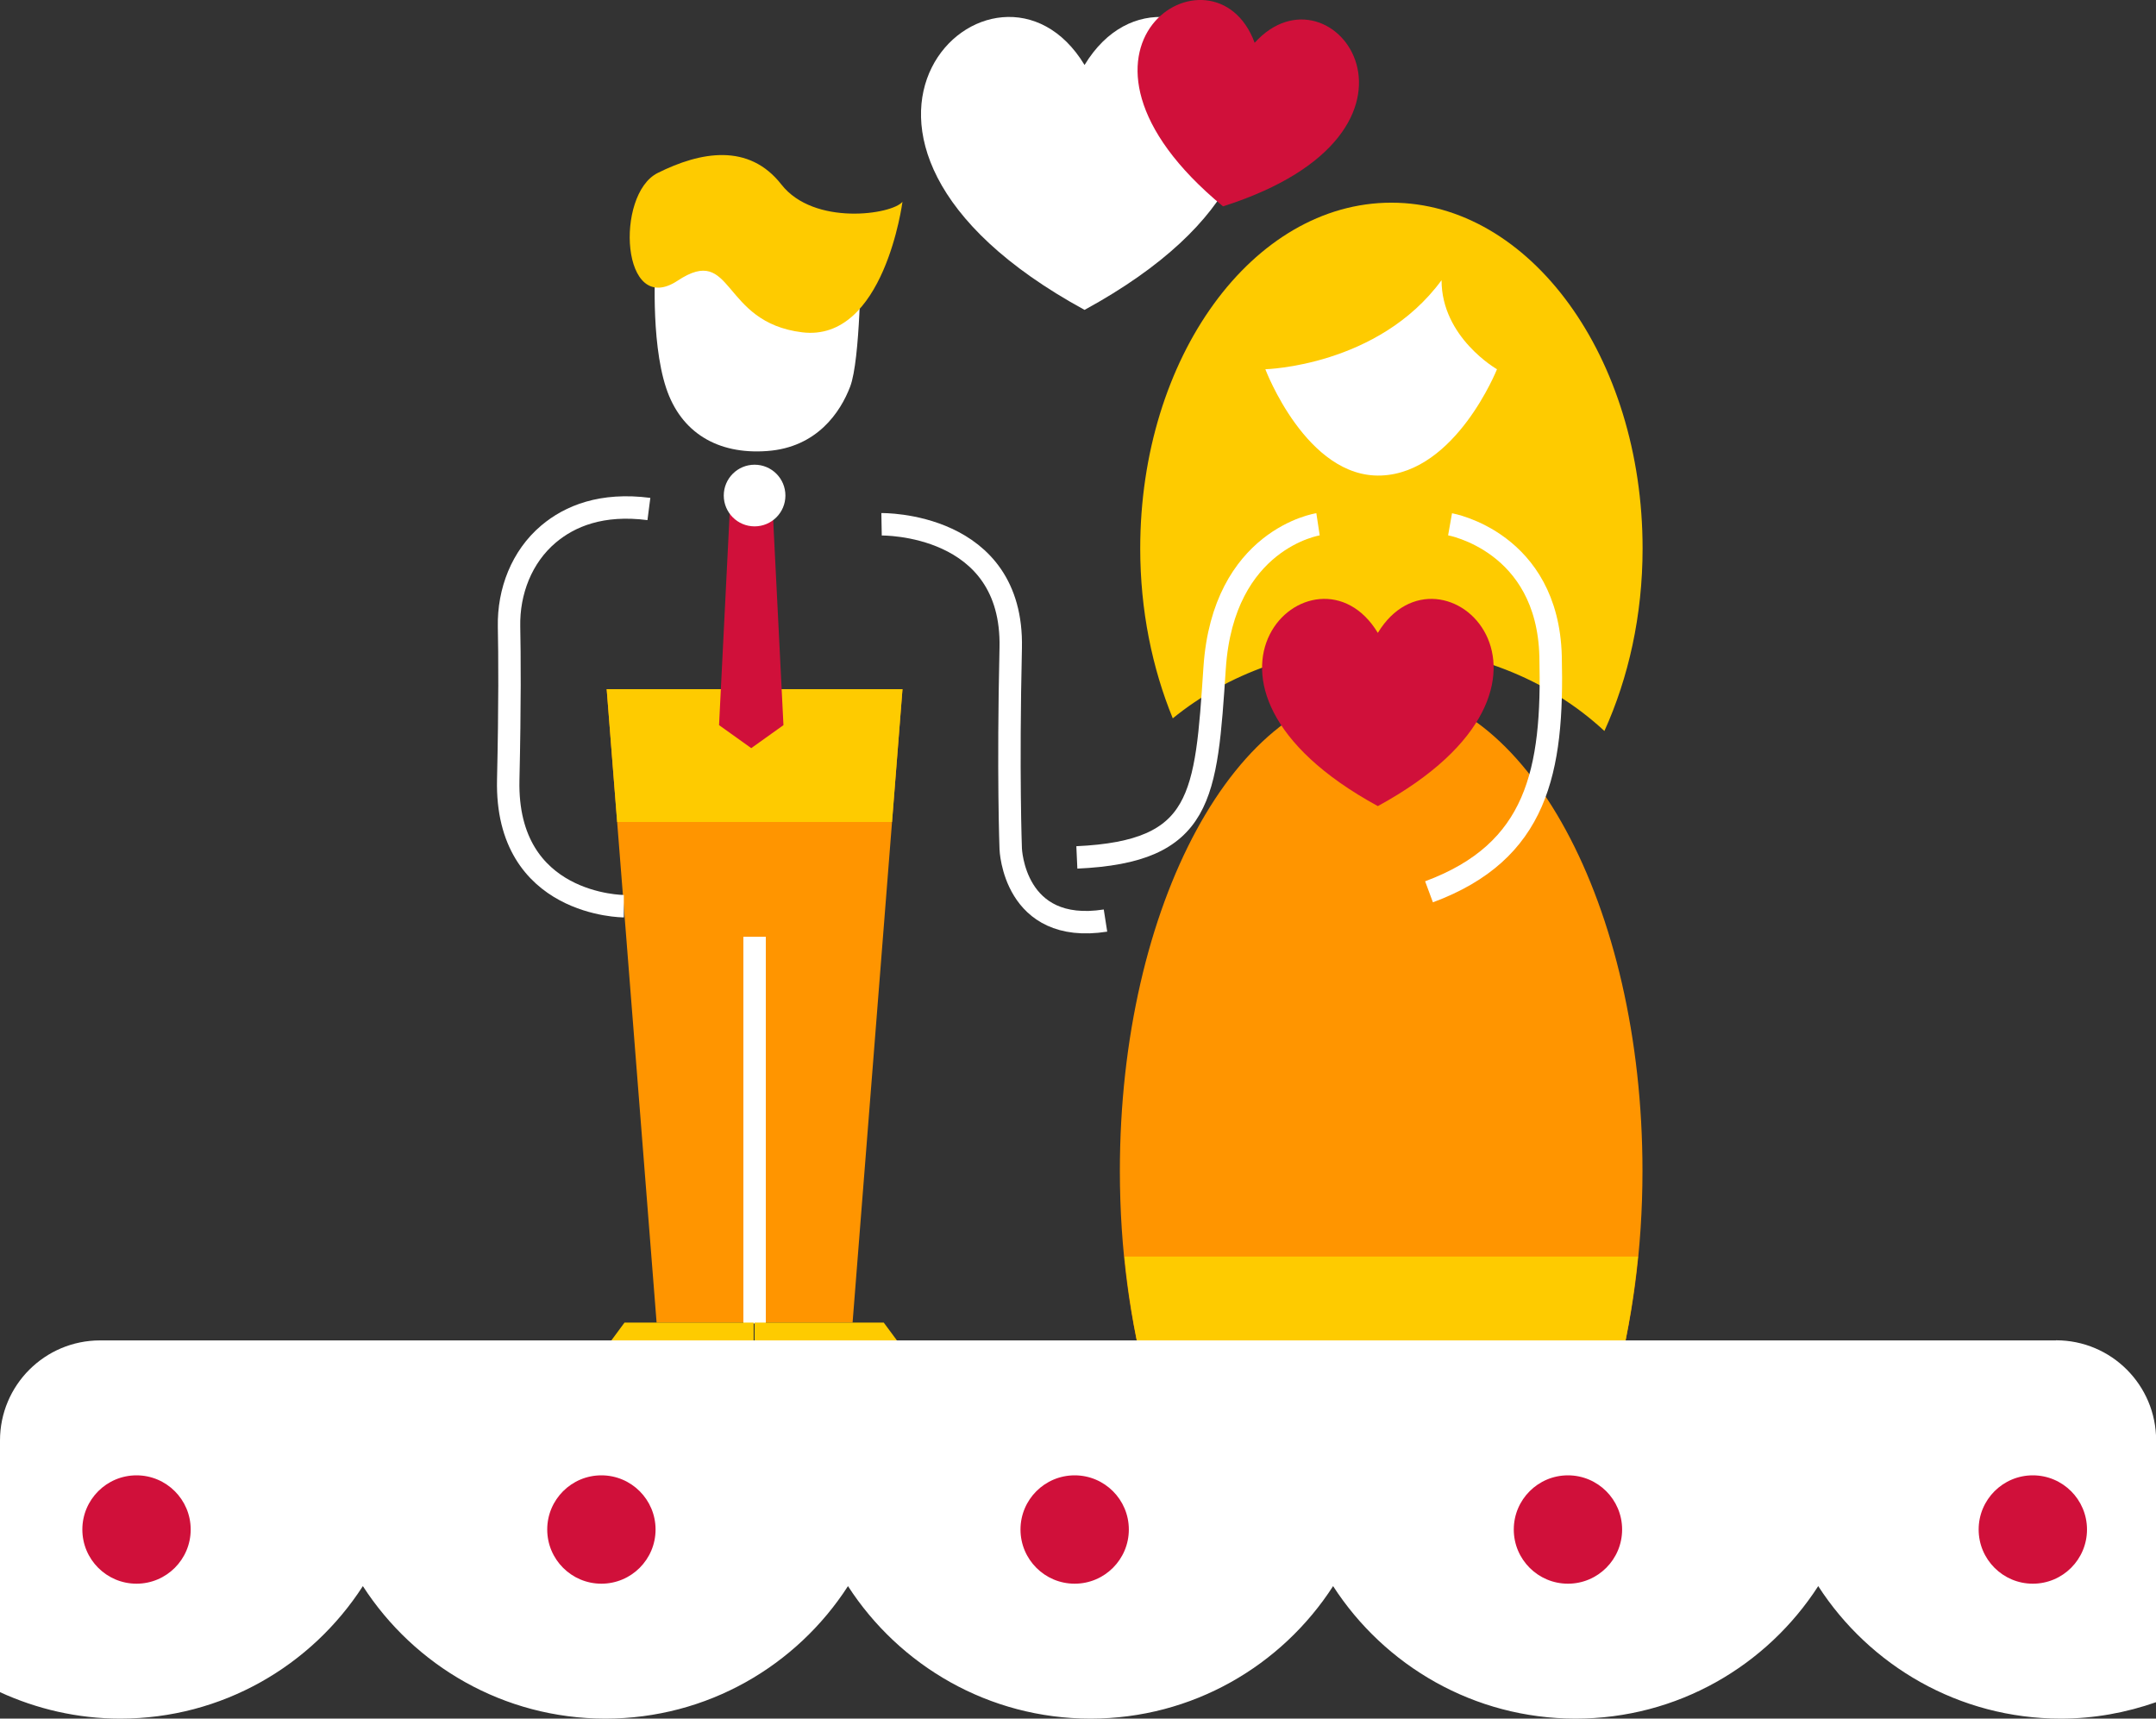 <?xml version="1.0" encoding="UTF-8"?>
<svg id="Calque_2" data-name="Calque 2" xmlns="http://www.w3.org/2000/svg" viewBox="0 0 187.46 149.41">
  <rect x="0" y="0" width="187.46" height="149.41" fill="#333333" stroke="none"/>
  <defs>
    <style>
      .cls-1 {
        fill: #d0103a;
      }

      .cls-1, .cls-2, .cls-3, .cls-4, .cls-5 {
        fill-rule: evenodd;
      }

      .cls-2 {
        fill: #fecb00;
      }

      .cls-3 {
        fill: #fff;
      }

      .cls-6, .cls-4 {
        fill: none;
        stroke: #fff;
        stroke-miterlimit: 10;
        stroke-width: 1.95px;
      }

      .cls-5 {
        fill: #ff9500;
      }
    </style>
  </defs>
  <g id="Calque_1-2" data-name="Calque 1">
    <g>
      <path class="cls-5" d="m140.34,120.72c1.57-5.69,2.47-12.1,2.47-18.92,0-23.13-10.17-41.89-22.72-41.89s-22.72,18.75-22.72,41.89c0,6.82.9,13.23,2.47,18.92h40.51Z"/>
      <path class="cls-2" d="m120.09,56.21c7.68,0,14.57,2.84,19.41,7.34,2.09-4.61,3.32-10.04,3.32-15.87,0-16.6-9.78-30.06-21.84-30.06s-21.84,13.46-21.84,30.06c0,5.37,1.04,10.4,2.83,14.77,4.74-3.86,11.11-6.23,18.14-6.23Z"/>
      <path class="cls-1" d="m119.8,70.08c-19.64-10.72-5.43-24.03,0-15.06,5.44-8.97,19.64,4.35,0,15.06h0Z"/>
      <path class="cls-4" d="m126.08,45.58s8.49,1.5,8.74,11.48c.25,9.99-1.16,16.98-10.57,20.47"/>
      <path class="cls-4" d="m114.6,45.58s-8.24,1.25-8.99,12.48c-.75,11.23-1,15.98-11.98,16.48"/>
      <path class="cls-3" d="m110.02,32.1s9.82-.25,15.32-7.74c0,4.99,4.82,7.74,4.82,7.74,0,0-3.58,8.99-10.07,9.24-6.49.25-10.07-9.24-10.07-9.24Z"/>
      <path class="cls-2" d="m97.77,109.24c.4,4.05,1.08,7.92,2.07,11.48h40.51c.98-3.56,1.66-7.43,2.07-11.48h-44.64Z"/>
      <path class="cls-4" d="m76.65,45.58s11.48-.21,11.23,10.75c-.25,10.97,0,17.46,0,17.46,0,0,.25,7.49,8.24,6.24"/>
      <polygon class="cls-5" points="74.13 114.98 57.09 114.98 52.75 59.91 78.47 59.91 74.13 114.98"/>
      <line class="cls-6" x1="65.61" y1="81.44" x2="65.61" y2="115.06"/>
      <polygon class="cls-2" points="77.56 71.46 78.47 59.91 52.75 59.91 53.66 71.46 77.56 71.46"/>
      <path class="cls-4" d="m54.24,78.78s-10.3,0-10.05-10.98c.15-6.57.12-10.91.07-13.33-.06-3.05,1.1-6.07,3.43-8.04,1.86-1.57,4.63-2.71,8.73-2.18"/>
      <polygon class="cls-1" points="68.12 63.04 65.32 65.04 62.52 63.04 63.52 43.08 67.12 43.08 68.12 63.04"/>
      <path class="cls-3" d="m68.29,43.08c0,1.48-1.2,2.68-2.68,2.68s-2.68-1.2-2.68-2.68,1.2-2.68,2.68-2.68,2.68,1.2,2.68,2.68Z"/>
      <path class="cls-3" d="m74.85,22.73s-.04,8.56-.93,10.88c-.84,2.21-2.88,5.29-7.22,5.6-4.31.32-7.5-1.61-8.78-5.48-1.4-4.22-.92-11-.92-11h17.85Z"/>
      <path class="cls-2" d="m78.47,17.53s-1.59,12.23-8.72,11.36c-7.13-.87-5.92-7.74-10.83-4.49-4.91,3.25-5.47-7.49-1.74-9.36,3.74-1.87,7.93-2.62,10.76,1,2.83,3.62,9.62,2.62,10.53,1.5Z"/>
      <path class="cls-3" d="m94.3,26.94c-27.75-15.14-7.67-33.97,0-21.29,7.69-12.68,27.76,6.15,0,21.29h0Z"/>
      <path class="cls-1" d="m106.34,17.94c-16.58-13.7-.74-23.68,2.75-14.22,6.77-7.48,17.75,7.69-2.75,14.22h0Z"/>
      <polygon class="cls-2" points="80.84 120.39 65.61 120.39 65.61 114.98 76.84 114.98 80.84 120.39"/>
      <polygon class="cls-2" points="50.31 120.39 65.53 120.39 65.53 114.98 54.3 114.98 50.31 120.39"/>
      <path class="cls-3" d="m178.76,116.53H8.7c-4.8,0-8.7,3.89-8.7,8.7v21.88c3.19,1.46,6.72,2.3,10.46,2.3,8.85,0,16.62-4.59,21.09-11.52,4.47,6.92,12.24,11.52,21.09,11.52s16.62-4.59,21.09-11.52c4.47,6.92,12.24,11.52,21.09,11.52s16.62-4.59,21.09-11.52c4.47,6.92,12.24,11.52,21.09,11.52s16.62-4.59,21.09-11.52c4.47,6.92,12.24,11.52,21.09,11.52,2.91,0,5.69-.52,8.29-1.43v-22.76c0-4.8-3.89-8.7-8.7-8.7Z"/>
      <path class="cls-1" d="m57,132.97c0,2.6-2.11,4.71-4.71,4.71s-4.71-2.11-4.71-4.71,2.11-4.71,4.71-4.71,4.71,2.11,4.71,4.71Z"/>
      <path class="cls-1" d="m16.58,132.97c0,2.6-2.11,4.71-4.71,4.71s-4.71-2.11-4.71-4.71,2.11-4.71,4.71-4.71,4.71,2.11,4.71,4.71Z"/>
      <path class="cls-1" d="m98.15,132.97c0,2.6-2.11,4.71-4.71,4.71s-4.71-2.11-4.71-4.71,2.11-4.71,4.71-4.71,4.71,2.11,4.71,4.71Z"/>
      <path class="cls-1" d="m141.04,132.97c0,2.6-2.11,4.71-4.71,4.71s-4.71-2.11-4.71-4.71,2.11-4.71,4.71-4.71,4.71,2.11,4.71,4.71Z"/>
      <path class="cls-1" d="m181.46,132.97c0,2.6-2.11,4.71-4.71,4.71s-4.71-2.11-4.71-4.71,2.11-4.71,4.71-4.71,4.71,2.11,4.71,4.71Z"/>
    </g>
  </g>
</svg>